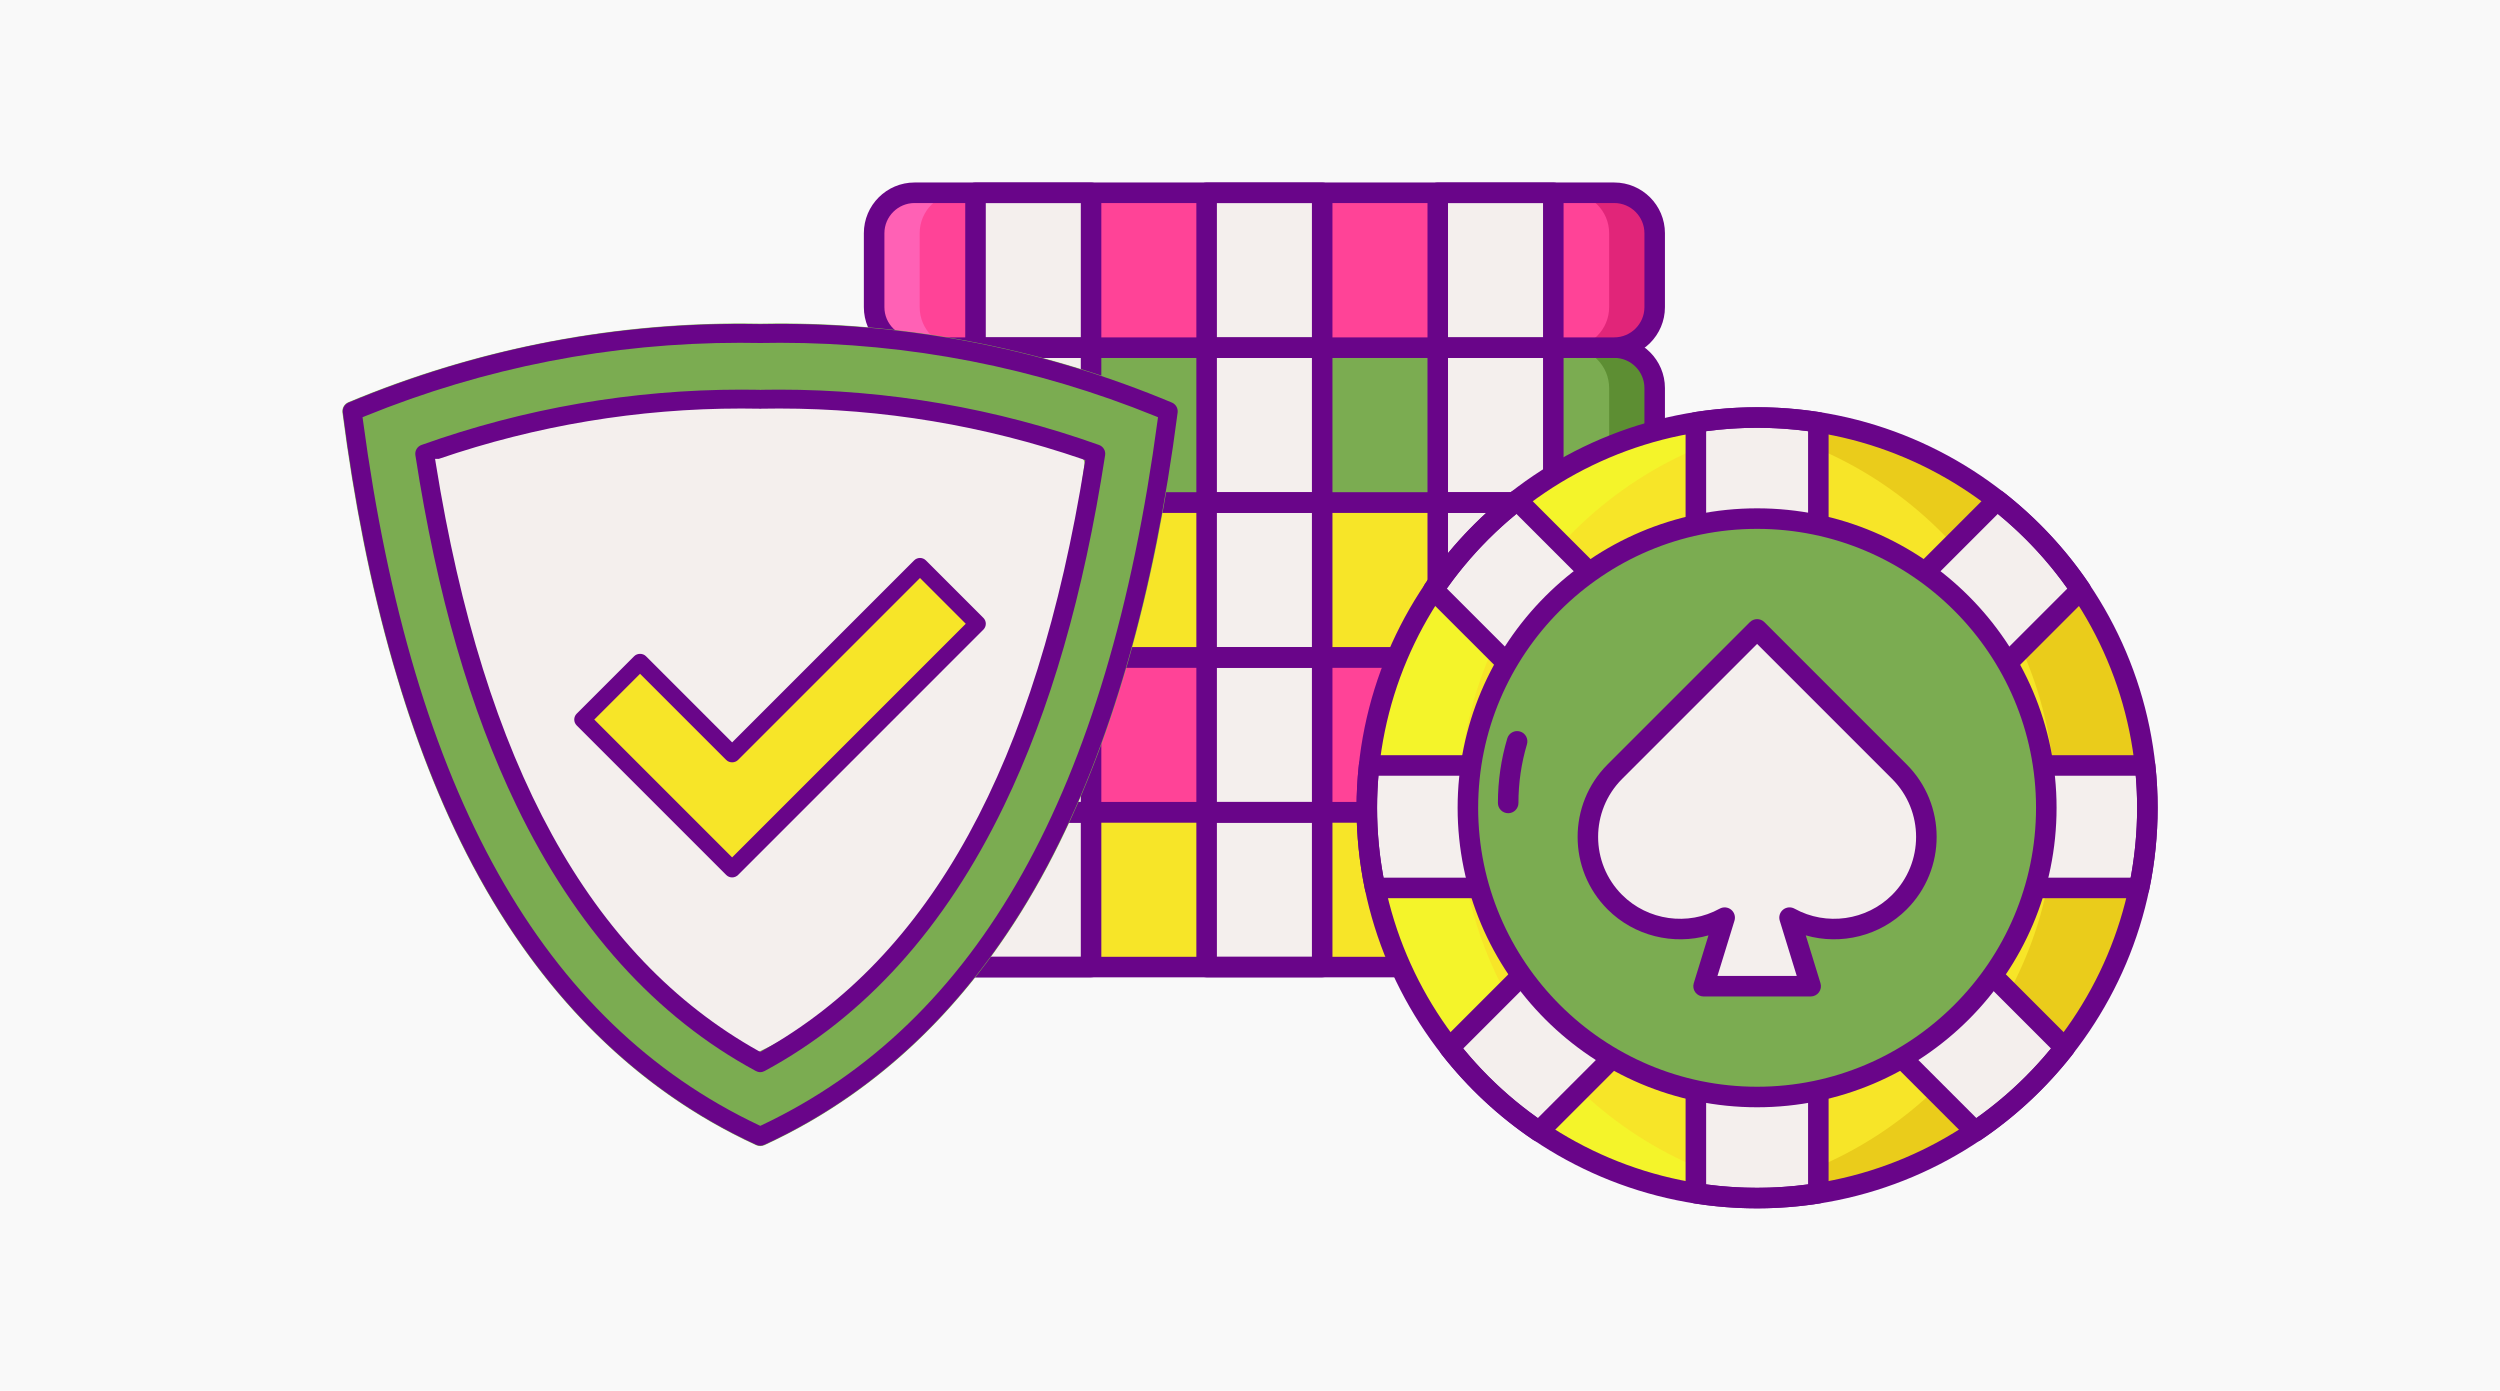 <?xml version="1.0" encoding="UTF-8"?>
<svg id="Layer_1" data-name="Layer 1" xmlns="http://www.w3.org/2000/svg" viewBox="0 0 2272 1264">
  <defs>
    <style>
      .cls-1 {
        fill: #99ca6f;
      }

      .cls-2, .cls-3 {
        fill: #690589;
      }

      .cls-4 {
        fill: #e12579;
      }

      .cls-5 {
        fill: #fce06a;
      }

      .cls-6 {
        fill: #ff61b5;
      }

      .cls-7, .cls-3, .cls-8 {
        fill-rule: evenodd;
      }

      .cls-7, .cls-9 {
        fill: #7bac51;
      }

      .cls-10, .cls-8 {
        fill: #f4efed;
      }

      .cls-11 {
        fill: #f9f9f9;
      }

      .cls-12 {
        fill: #eacc1b;
      }

      .cls-13 {
        fill: #f4f42a;
      }

      .cls-14 {
        fill: #ff4397;
      }

      .cls-15 {
        fill: #dea42e;
      }

      .cls-16 {
        fill: #5d8e33;
      }

      .cls-17 {
        fill: #f7e528;
      }
    </style>
  </defs>
  <rect class="cls-11" width="2272" height="1264"/>
  <g>
    <g>
      <path class="cls-17" d="M831.18,738.12h635.83c20.31,0,36.77,16.46,36.77,36.77v67.19c0,20.31-16.46,36.77-36.77,36.77h-635.83c-20.31,0-36.77-16.46-36.77-36.77v-67.19c0-20.31,16.46-36.77,36.77-36.77Z"/>
      <path class="cls-15" d="M1467.01,738.12h-41.39c20.31,0,36.77,16.46,36.77,36.77v67.19c0,20.31-16.46,36.77-36.77,36.77h41.39c20.31,0,36.77-16.46,36.77-36.77v-67.19c0-20.31-16.46-36.77-36.77-36.77Z"/>
      <path class="cls-5" d="M831.18,878.85h41.39c-20.31,0-36.77-16.46-36.77-36.77v-67.19c0-20.31,16.46-36.77,36.77-36.77h-41.39c-20.31,0-36.77,16.46-36.77,36.77v67.19c0,20.31,16.46,36.77,36.77,36.77Z"/>
      <path class="cls-10" d="M886.55,738.12h105.02v140.73h-105.02v-140.73Z"/>
      <path class="cls-2" d="M991.56,888.18h-105.02c-5.15,0-9.33-4.18-9.33-9.33v-140.73c0-5.15,4.18-9.33,9.33-9.33h105.02c5.15,0,9.33,4.18,9.33,9.33v140.73c0,5.16-4.18,9.33-9.33,9.33ZM895.88,869.52h86.35v-122.07h-86.35v122.07Z"/>
      <path class="cls-10" d="M1096.59,738.12h105.02v140.73h-105.02v-140.73Z"/>
      <path class="cls-2" d="M1201.6,888.18h-105.02c-5.15,0-9.33-4.18-9.33-9.33v-140.73c0-5.15,4.18-9.33,9.33-9.33h105.02c5.15,0,9.33,4.18,9.33,9.33v140.73c0,5.16-4.18,9.33-9.33,9.33ZM1105.92,869.52h86.35v-122.07h-86.35v122.07Z"/>
      <path class="cls-10" d="M1306.62,738.12h105.02v140.73h-105.02v-140.73Z"/>
      <path class="cls-2" d="M1411.65,888.18h-105.02c-5.15,0-9.33-4.18-9.33-9.33v-140.73c0-5.15,4.18-9.33,9.33-9.33h105.02c5.15,0,9.33,4.18,9.33,9.33v140.73c0,5.16-4.18,9.33-9.33,9.33ZM1315.95,869.52h86.36v-122.07h-86.36v122.07Z"/>
      <path class="cls-2" d="M1467.01,888.18h-635.84c-25.42,0-46.1-20.68-46.1-46.1v-67.2c0-25.42,20.68-46.1,46.1-46.1h635.83c25.42,0,46.1,20.68,46.1,46.1v67.2c0,25.42-20.67,46.1-46.09,46.1ZM831.18,747.45c-15.13,0-27.43,12.31-27.43,27.44v67.2c0,15.13,12.31,27.44,27.43,27.44h635.83c15.13,0,27.44-12.31,27.44-27.44v-67.2c0-15.13-12.31-27.44-27.44-27.44h-635.83Z"/>
      <path class="cls-14" d="M831.18,597.38h635.83c20.31,0,36.77,16.46,36.77,36.77v67.2c0,20.31-16.46,36.77-36.77,36.77h-635.83c-20.31,0-36.77-16.46-36.77-36.77v-67.2c0-20.31,16.46-36.77,36.77-36.77h0Z"/>
      <path class="cls-4" d="M1467.01,597.38h-41.39c20.31,0,36.77,16.46,36.77,36.77v67.2c0,20.31-16.46,36.77-36.77,36.77h41.39c20.31,0,36.77-16.46,36.77-36.77v-67.2c0-20.31-16.46-36.77-36.77-36.77h0Z"/>
      <path class="cls-6" d="M831.18,738.12h41.39c-20.31,0-36.77-16.46-36.77-36.77v-67.19c0-20.31,16.46-36.77,36.77-36.77h-41.39c-20.31,0-36.77,16.46-36.77,36.77v67.19c0,20.3,16.46,36.77,36.77,36.77Z"/>
      <path class="cls-10" d="M886.55,597.38h105.02v140.74h-105.02v-140.74Z"/>
      <path class="cls-2" d="M991.56,747.45h-105.02c-5.15,0-9.33-4.18-9.33-9.33v-140.74c0-5.15,4.18-9.33,9.33-9.33h105.02c5.15,0,9.33,4.18,9.33,9.33v140.74c0,5.15-4.18,9.33-9.33,9.33ZM895.88,728.79h86.35v-122.07h-86.35v122.07Z"/>
      <path class="cls-10" d="M1096.59,597.38h105.02v140.74h-105.02v-140.74Z"/>
      <path class="cls-2" d="M1201.6,747.45h-105.02c-5.15,0-9.33-4.18-9.33-9.33v-140.74c0-5.15,4.18-9.33,9.33-9.33h105.02c5.15,0,9.33,4.18,9.33,9.33v140.74c0,5.15-4.18,9.33-9.33,9.33ZM1105.92,728.79h86.35v-122.07h-86.35v122.07Z"/>
      <path class="cls-10" d="M1306.62,597.38h105.02v140.74h-105.02v-140.74Z"/>
      <path class="cls-2" d="M1411.65,747.45h-105.02c-5.15,0-9.33-4.18-9.33-9.33v-140.74c0-5.15,4.18-9.33,9.33-9.33h105.02c5.15,0,9.33,4.18,9.33,9.33v140.74c0,5.15-4.18,9.33-9.33,9.33ZM1315.95,728.79h86.36v-122.07h-86.36v122.07Z"/>
      <path class="cls-2" d="M1467.01,747.45h-635.84c-25.42,0-46.1-20.68-46.1-46.1v-67.19c0-25.42,20.68-46.1,46.1-46.1h635.83c25.42,0,46.1,20.68,46.1,46.1v67.19c0,25.41-20.67,46.1-46.09,46.1ZM831.18,606.72c-15.13,0-27.43,12.31-27.43,27.44v67.19c0,15.13,12.31,27.44,27.43,27.44h635.83c15.13,0,27.44-12.31,27.44-27.44v-67.19c0-15.13-12.31-27.44-27.44-27.44h-635.83Z"/>
      <path class="cls-17" d="M831.18,456.65h635.83c20.31,0,36.77,16.46,36.77,36.77v67.19c0,20.31-16.46,36.77-36.77,36.77h-635.83c-20.31,0-36.77-16.46-36.77-36.77v-67.19c0-20.31,16.46-36.77,36.77-36.77Z"/>
      <path class="cls-15" d="M1467.01,456.65h-41.39c20.31,0,36.77,16.46,36.77,36.77v67.19c0,20.31-16.46,36.77-36.77,36.77h41.39c20.31,0,36.77-16.46,36.77-36.77v-67.19c0-20.31-16.46-36.77-36.77-36.77Z"/>
      <path class="cls-5" d="M831.18,597.38h41.39c-20.31,0-36.77-16.46-36.77-36.77v-67.19c0-20.31,16.46-36.77,36.77-36.77h-41.39c-20.31,0-36.77,16.46-36.77,36.77v67.19c0,20.31,16.46,36.77,36.77,36.77Z"/>
      <path class="cls-10" d="M886.55,456.65h105.02v140.73h-105.02v-140.73Z"/>
      <path class="cls-2" d="M991.56,606.72h-105.02c-5.15,0-9.33-4.18-9.33-9.33v-140.73c0-5.15,4.18-9.33,9.33-9.33h105.02c5.15,0,9.33,4.18,9.33,9.33v140.73c0,5.16-4.18,9.33-9.33,9.33ZM895.88,588.05h86.35v-122.07h-86.35v122.07Z"/>
      <path class="cls-10" d="M1096.59,456.65h105.02v140.73h-105.02v-140.73Z"/>
      <path class="cls-2" d="M1201.6,606.72h-105.02c-5.15,0-9.33-4.18-9.33-9.33v-140.73c0-5.15,4.18-9.33,9.33-9.33h105.02c5.15,0,9.33,4.18,9.33,9.33v140.73c0,5.16-4.18,9.33-9.33,9.33ZM1105.92,588.05h86.35v-122.07h-86.35v122.07Z"/>
      <path class="cls-10" d="M1306.62,456.65h105.02v140.73h-105.02v-140.73Z"/>
      <path class="cls-2" d="M1411.65,606.72h-105.02c-5.15,0-9.33-4.18-9.33-9.33v-140.73c0-5.15,4.18-9.33,9.33-9.33h105.02c5.15,0,9.33,4.18,9.33,9.33v140.73c0,5.16-4.18,9.33-9.33,9.33ZM1315.95,588.05h86.36v-122.07h-86.36v122.07Z"/>
      <path class="cls-2" d="M1467.01,606.72h-635.84c-25.42,0-46.1-20.68-46.1-46.1v-67.2c0-25.42,20.68-46.1,46.1-46.1h635.83c25.42,0,46.1,20.68,46.1,46.1v67.19c0,25.42-20.67,46.1-46.09,46.1ZM831.18,465.99c-15.13,0-27.43,12.31-27.43,27.43v67.19c0,15.13,12.31,27.43,27.43,27.43h635.83c15.13,0,27.44-12.31,27.44-27.43v-67.19c0-15.13-12.31-27.43-27.44-27.43h-635.83Z"/>
      <path class="cls-9" d="M831.18,315.92h635.83c20.31,0,36.77,16.46,36.77,36.77v67.19c0,20.31-16.46,36.77-36.77,36.77h-635.83c-20.31,0-36.77-16.46-36.77-36.77v-67.19c0-20.31,16.46-36.77,36.77-36.77Z"/>
      <path class="cls-16" d="M1467.01,315.92h-41.39c20.31,0,36.77,16.46,36.77,36.77v67.19c0,20.31-16.46,36.77-36.77,36.77h41.39c20.31,0,36.77-16.46,36.77-36.77v-67.19c0-20.31-16.46-36.77-36.77-36.77Z"/>
      <path class="cls-1" d="M831.18,456.65h41.39c-20.31,0-36.77-16.46-36.77-36.77v-67.19c0-20.31,16.46-36.77,36.77-36.77h-41.39c-20.31,0-36.77,16.46-36.77,36.77v67.19c0,20.31,16.46,36.77,36.77,36.77Z"/>
      <path class="cls-10" d="M886.55,315.92h105.02v140.73h-105.02v-140.73Z"/>
      <path class="cls-2" d="M991.56,465.99h-105.02c-5.15,0-9.33-4.18-9.33-9.33v-140.74c0-5.15,4.18-9.33,9.33-9.33h105.02c5.15,0,9.33,4.18,9.33,9.33v140.74c0,5.15-4.18,9.33-9.33,9.33ZM895.88,447.32h86.35v-122.07h-86.35v122.07Z"/>
      <path class="cls-10" d="M1096.59,315.92h105.02v140.73h-105.02v-140.73Z"/>
      <path class="cls-2" d="M1201.6,465.99h-105.02c-5.15,0-9.33-4.18-9.33-9.33v-140.74c0-5.15,4.18-9.33,9.33-9.33h105.02c5.15,0,9.33,4.18,9.33,9.33v140.74c0,5.15-4.18,9.33-9.33,9.33ZM1105.92,447.32h86.35v-122.07h-86.35v122.07Z"/>
      <path class="cls-10" d="M1306.62,315.92h105.02v140.73h-105.02v-140.73Z"/>
      <path class="cls-2" d="M1411.65,465.99h-105.02c-5.15,0-9.33-4.18-9.33-9.33v-140.74c0-5.15,4.18-9.33,9.33-9.33h105.02c5.15,0,9.33,4.18,9.33,9.33v140.74c0,5.15-4.18,9.33-9.33,9.33ZM1315.95,447.32h86.36v-122.07h-86.36v122.07Z"/>
      <path class="cls-2" d="M1467.01,465.99h-635.84c-25.42,0-46.1-20.68-46.1-46.1v-67.19c0-25.42,20.68-46.1,46.1-46.1h635.83c25.42,0,46.1,20.68,46.1,46.1v67.19c0,25.42-20.67,46.1-46.09,46.1ZM831.18,325.25c-15.13,0-27.43,12.31-27.43,27.43v67.19c0,15.13,12.31,27.44,27.43,27.44h635.83c15.13,0,27.44-12.31,27.44-27.44v-67.19c0-15.13-12.31-27.44-27.44-27.44h-635.83Z"/>
      <path class="cls-14" d="M831.18,175.19h635.83c20.31,0,36.77,16.46,36.77,36.77v67.2c0,20.31-16.46,36.77-36.77,36.77h-635.83c-20.31,0-36.77-16.46-36.77-36.77v-67.2c0-20.31,16.46-36.77,36.77-36.77Z"/>
      <path class="cls-4" d="M1467.01,175.19h-41.39c20.31,0,36.77,16.46,36.77,36.77v67.2c0,20.31-16.46,36.77-36.77,36.77h41.39c20.31,0,36.77-16.46,36.77-36.77v-67.2c0-20.31-16.46-36.77-36.77-36.77Z"/>
      <path class="cls-6" d="M831.18,315.92h41.39c-20.31,0-36.77-16.46-36.77-36.77v-67.19c0-20.31,16.46-36.77,36.77-36.77h-41.39c-20.31,0-36.77,16.46-36.77,36.77v67.19c0,20.31,16.46,36.77,36.77,36.77Z"/>
      <path class="cls-10" d="M886.55,175.19h105.02v140.74h-105.02v-140.74Z"/>
      <path class="cls-2" d="M991.56,325.25h-105.02c-5.15,0-9.33-4.18-9.33-9.33v-140.73c0-5.15,4.18-9.33,9.33-9.33h105.02c5.15,0,9.33,4.18,9.33,9.33v140.74c0,5.15-4.18,9.33-9.33,9.33ZM895.88,306.59h86.35v-122.07h-86.35v122.07Z"/>
      <path class="cls-10" d="M1096.59,175.19h105.02v140.74h-105.02v-140.74Z"/>
      <path class="cls-2" d="M1201.6,325.25h-105.02c-5.15,0-9.33-4.18-9.33-9.33v-140.73c0-5.15,4.18-9.33,9.33-9.33h105.02c5.15,0,9.33,4.18,9.33,9.33v140.74c0,5.15-4.18,9.33-9.33,9.33ZM1105.92,306.59h86.35v-122.07h-86.35v122.07Z"/>
      <path class="cls-10" d="M1306.62,175.19h105.02v140.74h-105.02v-140.74Z"/>
      <path class="cls-2" d="M1411.65,325.25h-105.02c-5.15,0-9.33-4.18-9.33-9.33v-140.73c0-5.15,4.18-9.33,9.33-9.33h105.02c5.15,0,9.33,4.18,9.33,9.33v140.74c0,5.15-4.18,9.33-9.33,9.33ZM1315.95,306.59h86.36v-122.07h-86.36v122.07Z"/>
      <path class="cls-2" d="M1467.01,325.25h-635.84c-25.42,0-46.1-20.68-46.1-46.1v-67.2c0-25.42,20.68-46.1,46.1-46.1h635.83c25.42,0,46.1,20.68,46.1,46.1v67.2c0,25.42-20.67,46.1-46.09,46.1ZM831.18,184.52c-15.13,0-27.43,12.31-27.43,27.44v67.2c0,15.13,12.31,27.44,27.43,27.44h635.83c15.13,0,27.44-12.31,27.44-27.44v-67.2c0-15.13-12.31-27.44-27.44-27.44h-635.83Z"/>
      <circle class="cls-17" cx="1596.27" cy="734.14" r="354.54"/>
      <path class="cls-12" d="M1596.85,379.44c-14.16,0-28.1.92-41.82,2.54,176.16,20.71,312.86,170.42,312.86,352.15s-136.7,331.44-312.86,352.15c13.73,1.61,27.66,2.54,41.82,2.54,195.88,0,354.69-158.8,354.69-354.69s-158.8-354.69-354.69-354.69Z"/>
      <path class="cls-13" d="M1596.85,1088.81c14.16,0,28.09-.92,41.82-2.54-176.17-20.71-312.87-170.42-312.87-352.15s136.7-331.44,312.87-352.15c-13.73-1.61-27.66-2.54-41.82-2.54-195.89,0-354.69,158.8-354.69,354.69s158.8,354.69,354.69,354.69Z"/>
      <path class="cls-10" d="M1890.98,535.86c-20.92-30.97-46.66-58.38-76.05-81.34l-162.44,162.44v-233.14c-18.13-2.86-36.71-4.38-55.65-4.38s-37.51,1.52-55.65,4.38v233.14l-162.44-162.45c-29.39,22.96-55.14,50.37-76.05,81.34l159.79,159.79h-218.23c-1.36,12.64-2.11,25.47-2.11,38.47,0,24.97,2.61,49.32,7.52,72.83h212.82l-145.26,145.26c22.96,29.39,50.37,55.14,81.34,76.05l142.62-142.62v198.78c18.13,2.86,36.71,4.38,55.65,4.38s37.51-1.52,55.65-4.38v-198.78l142.62,142.62c30.97-20.92,58.38-46.66,81.34-76.05l-145.26-145.26h212.82c4.91-23.51,7.52-47.86,7.52-72.83,0-13-.75-25.83-2.11-38.47h-218.23l159.8-159.79Z"/>
      <path class="cls-2" d="M1596.85,1098.14c-18.99,0-38.19-1.51-57.1-4.49-4.54-.71-7.88-4.62-7.88-9.22v-176.26l-126.69,126.69c-3.16,3.16-8.12,3.64-11.82,1.13-31.62-21.36-59.71-47.62-83.47-78.04-2.9-3.71-2.58-9.01.76-12.34l129.33-129.33h-190.29c-4.42,0-8.23-3.1-9.14-7.42-5.12-24.52-7.71-49.67-7.71-74.73,0-12.88.73-26.16,2.16-39.47.51-4.74,4.51-8.33,9.28-8.33h195.7l-143.87-143.86c-3.16-3.16-3.63-8.12-1.13-11.82,21.36-31.62,47.61-59.71,78.04-83.48,3.71-2.9,9.01-2.58,12.34.76l146.51,146.51v-210.61c0-4.59,3.34-8.5,7.88-9.22,37.81-5.96,76.39-5.96,114.21,0,4.54.71,7.88,4.62,7.88,9.22v210.61l146.51-146.51c3.33-3.33,8.63-3.66,12.34-.76,30.43,23.77,56.69,51.85,78.05,83.48,2.5,3.7,2.02,8.66-1.13,11.82l-143.86,143.87h195.7c4.76,0,8.77,3.59,9.28,8.33,1.44,13.31,2.16,26.6,2.16,39.47,0,25.06-2.59,50.2-7.71,74.73-.91,4.33-4.72,7.42-9.14,7.42h-190.3l129.33,129.33c3.33,3.33,3.66,8.63.76,12.34-23.76,30.43-51.85,56.68-83.48,78.04-3.7,2.51-8.66,2.03-11.82-1.13l-126.69-126.68v176.25c0,4.59-3.34,8.5-7.88,9.22-18.9,2.98-38.12,4.49-57.1,4.49h0ZM1550.53,1076.37c30.78,4.14,61.85,4.14,92.64,0v-190.72c0-3.77,2.27-7.18,5.76-8.62,3.49-1.45,7.5-.65,10.17,2.02l137.11,137.11c25.22-17.87,47.96-39.09,67.75-63.25l-139.36-139.36c-2.67-2.67-3.47-6.68-2.02-10.17,1.45-3.49,4.85-5.76,8.62-5.76h205.16c3.89-20.91,5.86-42.23,5.86-63.49,0-9.53-.42-19.3-1.26-29.14h-209.76c-3.77,0-7.18-2.27-8.62-5.76-1.44-3.49-.65-7.5,2.02-10.17l154.29-154.29c-17.87-25.22-39.09-47.95-63.26-67.75l-156.53,156.53c-2.67,2.67-6.69,3.46-10.17,2.02-3.49-1.45-5.76-4.85-5.76-8.62v-225.07c-30.79-4.14-61.85-4.14-92.64,0v225.07c0,3.77-2.27,7.18-5.76,8.62-3.49,1.45-7.5.64-10.17-2.02l-156.53-156.53c-24.16,19.79-45.39,42.53-63.26,67.75l154.29,154.29c2.67,2.67,3.47,6.68,2.02,10.17-1.44,3.49-4.84,5.76-8.62,5.76h-209.76c-.84,9.84-1.26,19.61-1.26,29.14,0,21.26,1.97,42.58,5.86,63.49h205.15c3.77,0,7.18,2.27,8.62,5.76,1.45,3.49.65,7.5-2.02,10.17l-139.35,139.36c19.79,24.16,42.52,45.39,67.75,63.25l137.11-137.11c2.66-2.67,6.69-3.47,10.17-2.02,3.49,1.45,5.76,4.85,5.76,8.62v190.72Z"/>
      <path class="cls-2" d="M1596.85,1098.14c-200.72,0-364.02-163.3-364.02-364.02s163.29-364.02,364.02-364.02,364.02,163.3,364.02,364.02-163.3,364.02-364.02,364.02ZM1596.85,388.77c-190.43,0-345.35,154.93-345.35,345.35s154.93,345.35,345.35,345.35,345.35-154.93,345.35-345.35-154.93-345.35-345.35-345.35h0Z"/>
      <circle class="cls-9" cx="1596.91" cy="733.49" r="262.94"/>
      <path class="cls-2" d="M1596.85,1006.29c-150.07,0-272.16-122.09-272.16-272.16s122.09-272.16,272.16-272.16,272.16,122.09,272.16,272.16-122.09,272.16-272.16,272.16ZM1596.85,480.63c-139.78,0-253.5,113.72-253.5,253.5s113.72,253.5,253.5,253.5,253.5-113.72,253.5-253.5-113.72-253.5-253.5-253.5h0Z"/>
      <path class="cls-2" d="M1370.63,739.05c-5.16,0-9.33-4.18-9.33-9.33,0-19.95,2.86-39.68,8.51-58.65,1.47-4.94,6.67-7.75,11.61-6.28,4.94,1.47,7.75,6.67,6.28,11.61-5.13,17.24-7.74,35.18-7.74,53.33,0,5.16-4.18,9.33-9.33,9.33h0Z"/>
      <path class="cls-10" d="M1645.53,896.27l-19.17-62.31c31.88,17.61,72.76,12.96,99.8-14.08,32.75-32.75,32.75-85.85,0-118.6l-129.29-129.29-129.29,129.29c-32.75,32.75-32.75,85.85,0,118.6,27.04,27.04,67.92,31.69,99.8,14.08l-19.17,62.31h97.32Z"/>
      <path class="cls-2" d="M1645.53,905.6h-97.32c-2.96,0-5.75-1.4-7.51-3.79-1.76-2.38-2.28-5.45-1.41-8.29l13.37-43.46c-32.01,9.15-67.49.6-91.67-23.59-36.34-36.34-36.34-95.45,0-131.79l129.29-129.29c3.64-3.64,9.56-3.64,13.19,0l129.29,129.29c36.34,36.34,36.34,95.45,0,131.79-24.18,24.18-59.67,32.74-91.67,23.59l13.37,43.46c.87,2.83.35,5.91-1.41,8.29-1.75,2.38-4.54,3.79-7.5,3.79h0ZM1560.84,886.94h72.05l-15.46-50.24c-1.12-3.64.08-7.59,3.03-9.99,2.95-2.4,7.06-2.77,10.4-.92,28.89,15.96,65.36,10.82,88.69-12.51,29.06-29.06,29.06-76.34,0-105.4l-122.69-122.69-122.69,122.69c-29.06,29.06-29.06,76.34,0,105.4,23.32,23.33,59.8,28.47,88.69,12.51,3.34-1.84,7.44-1.47,10.4.92,2.95,2.4,4.15,6.35,3.03,9.99l-15.46,50.24Z"/>
    </g>
    <g>
      <path class="cls-7" d="M311.21,374.95c9.93,76.81,24.46,153.54,45.88,228.01,18.22,63.32,41.69,125.89,72.68,184.13,58.85,110.6,142.73,200.89,257.4,253.66,2.39,1.06,5.12,1.06,7.51,0,114.67-52.77,198.57-143.05,257.41-253.66,30.98-58.24,54.46-120.81,72.68-184.13,21.43-74.46,35.95-151.2,45.87-228.01.51-4.02-1.71-7.88-5.44-9.46-118.42-49.54-245.88-73.84-374.22-71.34h-.11c-128.34-2.49-255.78,21.8-374.2,71.34-3.74,1.57-5.97,5.44-5.47,9.46h0Z"/>
      <path class="cls-8" d="M389.63,422.23c7.79,61.5,19.19,122.95,36,182.57,14.3,50.7,32.71,100.81,57.03,147.44,46.17,88.57,111.99,160.86,201.97,203.11,1.88.85,4.02.85,5.89,0,89.98-42.25,155.81-114.54,201.98-203.11,24.31-46.64,42.73-96.74,57.03-147.44,16.81-59.62,28.21-121.07,35.99-182.57.4-3.22-1.34-6.31-4.27-7.58-92.92-39.67-192.92-59.12-293.63-57.12h-.09c-100.7-2-200.7,17.46-293.61,57.12-2.93,1.26-4.68,4.36-4.29,7.58h0Z"/>
      <g>
        <path class="cls-17" d="M665.34,789.87l-135.93-135.93,52.26-52.26,83.67,83.68,170.74-170.74,52.26,52.26-223,223Z"/>
        <path class="cls-2" d="M665.35,797.41c-2,0-3.92-.8-5.33-2.21l-135.93-135.93c-2.95-2.95-2.95-7.72,0-10.67l52.26-52.26c2.83-2.83,7.84-2.83,10.67,0l78.34,78.34,165.4-165.4c2.94-2.95,7.72-2.95,10.67,0l52.26,52.26c1.41,1.41,2.21,3.33,2.21,5.33s-.8,3.92-2.21,5.33l-222.99,223c-1.41,1.41-3.33,2.21-5.33,2.21h0ZM540.08,653.93l125.27,125.27,212.33-212.33-41.59-41.59-165.4,165.4c-2.83,2.83-7.84,2.83-10.67,0l-78.35-78.34-41.59,41.59Z"/>
      </g>
      <path class="cls-3" d="M690.92,1041.15c-1.26,0-2.48-.26-3.63-.77-107.48-49.45-194.03-134.73-257.19-253.47-57.19-107.45-97.06-246.07-118.52-412.01-.49-3.84,1.65-7.56,5.23-9.05,113.34-47.43,233.1-71.48,355.96-71.48,6.02,0,12.05.06,18.08.18,6.17-.12,12.19-.18,18.22-.18,122.86,0,242.62,24.05,355.96,71.48,3.56,1.5,5.7,5.22,5.21,9.06-21.42,165.87-61.29,304.49-118.5,412.01-63.14,118.73-149.69,204.01-257.23,253.48-1.12.5-2.33.76-3.59.76ZM672.87,311.53c-117.44,0-232.16,22.42-340.97,66.65l-2.42.99.35,2.59c45.25,337.97,162.9,547.55,359.66,640.72l1.45.68,1.45-.68c196.75-93.17,314.4-302.75,359.65-640.72l.35-2.59-2.42-.99c-108.8-44.23-223.53-66.65-340.98-66.65-5.97,0-11.92.06-17.89.18h-.39c-5.88-.11-11.85-.17-17.82-.17ZM690.93,974.39c-1.41,0-2.8-.37-4.03-1.06-90.81-49.03-163.97-130.14-217.5-241.1-42.17-87.31-72.23-191.51-91.9-318.54-.62-4.04,1.73-7.97,5.6-9.33,93.59-33.35,191.4-50.26,290.74-50.26,5.37,0,10.75.05,16.13.15l.95.13,1.11-.13c5.32-.1,10.64-.15,15.96-.15,99.34,0,197.16,16.91,290.74,50.26,3.88,1.36,6.23,5.28,5.6,9.33-19.63,126.94-49.69,231.13-91.88,318.53-53.54,110.97-126.7,192.08-217.45,241.07-1.28.72-2.67,1.09-4.08,1.09ZM396.02,420.94c43.95,273.61,139.88,448.33,293.25,534.14l1.65.92,1.65-.92c153.37-85.8,249.29-260.52,293.24-534.14l.45-2.81-2.69-.92c-88.85-30.48-181.53-45.94-275.46-45.94-5.31,0-10.62.05-15.94.15l-1.36.12-.88-.11c-5.59-.12-10.89-.16-16.21-.16-93.74,0-186.25,15.39-274.93,45.75h-3.4l.62,3.92Z"/>
    </g>
  </g>
</svg>